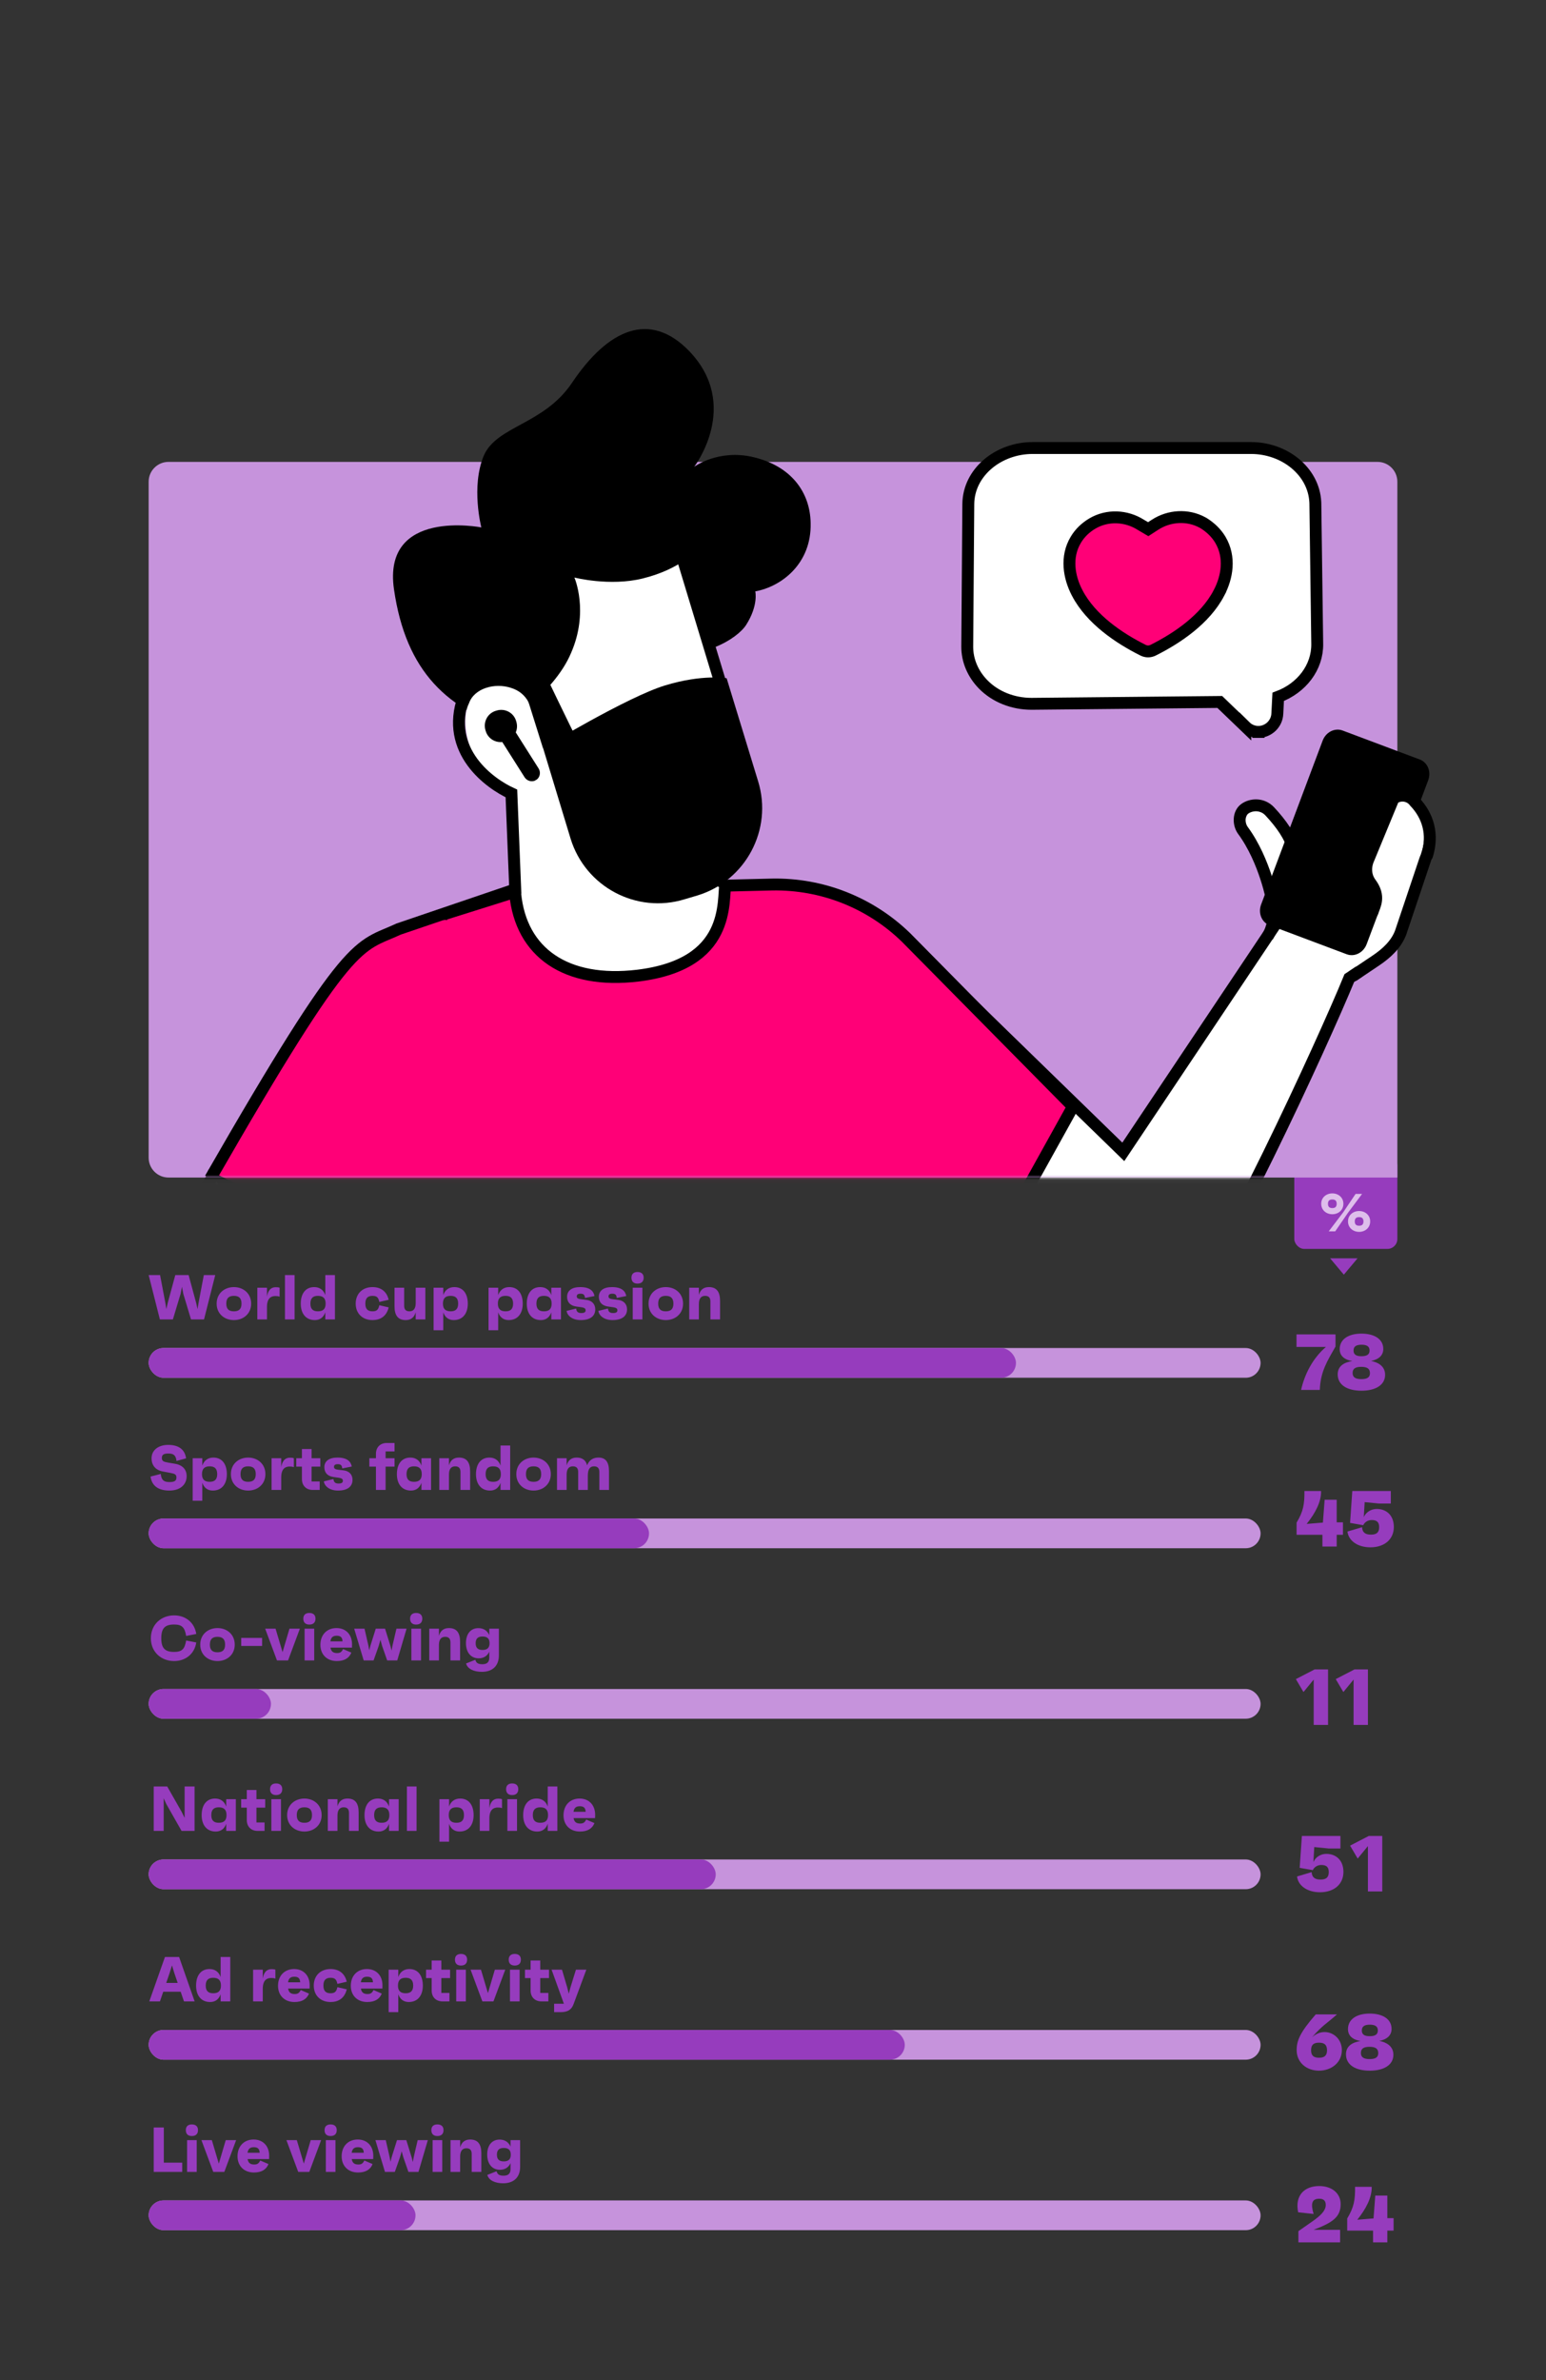 <svg width="306" height="471" viewBox="0 0 306 471" fill="none" xmlns="http://www.w3.org/2000/svg">
<rect x="0" y="0" width="306" height="471" fill="#333333" stroke="none"/>
<path d="M256.616 264.077H264.337V266.478C262.72 269.334 261.355 271.421 261.23 275.062H257.526C258.185 272.096 259.739 268.879 262.438 266.556H256.616V264.077ZM271.377 269.334C272.664 269.569 274.155 270.307 274.155 272.064C274.155 274.104 272.256 275.218 269.478 275.218C266.669 275.218 264.771 274.089 264.771 271.986C264.771 270.275 266.12 269.601 267.658 269.35C265.775 269.036 265.163 268.047 265.163 267.011C265.163 265.018 266.92 263.92 269.463 263.92C272.036 263.92 273.794 265.003 273.794 266.964C273.794 268.157 272.993 269.004 271.377 269.334ZM269.494 266.117C268.411 266.117 267.909 266.478 267.909 267.262C267.909 268.047 268.396 268.392 269.463 268.392C270.561 268.392 271.079 268.047 271.079 267.262C271.079 266.478 270.561 266.117 269.494 266.117ZM269.463 272.927C270.608 272.927 271.157 272.566 271.157 271.75C271.157 270.872 270.608 270.495 269.431 270.495C268.27 270.495 267.721 270.856 267.721 271.719C267.721 272.551 268.27 272.927 269.463 272.927Z" fill="#963CBD"/>
<path d="M265.812 301.268V303.731H264.572V306.054H261.748V303.731H256.632V301.33C257.966 299.102 258.217 297.674 258.185 295.069H261.481C261.528 297.14 260.414 299.353 258.625 301.581L261.842 301.315L262.187 296.795H264.572V301.268H265.812ZM272.493 298.616C274.486 298.616 275.882 299.949 275.882 302.178C275.882 304.626 274.031 306.211 271.237 306.211C268.727 306.211 266.906 304.908 266.702 303.088L269.59 302.225C269.652 303.339 270.327 303.7 271.363 303.7C272.477 303.7 272.979 303.245 272.979 302.225C272.979 301.252 272.54 300.812 271.504 300.812C270.61 300.812 270.029 301.362 269.825 301.832L267.22 301.377L267.659 295.069H275.286V297.548H272.948L270.107 297.266L269.935 300.232C270.374 299.228 271.41 298.616 272.493 298.616Z" fill="#963CBD"/>
<path d="M260.194 330.377H262.862V341.361H260.021V332.385L257.997 334.849L256.491 332.291L260.194 330.377ZM268.086 330.377H270.754V341.361H267.914V332.385L265.889 334.849L264.383 332.291L268.086 330.377Z" fill="#963CBD"/>
<path d="M262.516 366.877C264.509 366.877 265.906 368.211 265.906 370.439C265.906 372.887 264.054 374.472 261.261 374.472C258.75 374.472 256.93 373.17 256.726 371.35L259.613 370.487C259.676 371.601 260.351 371.962 261.387 371.962C262.501 371.962 263.003 371.507 263.003 370.487C263.003 369.514 262.564 369.074 261.528 369.074C260.633 369.074 260.053 369.623 259.849 370.094L257.244 369.639L257.683 363.331H265.31V365.81H262.972L260.131 365.528L259.959 368.494C260.398 367.489 261.434 366.877 262.516 366.877ZM270.924 363.331H273.592V374.315H270.752V365.339L268.727 367.803L267.221 365.245L270.924 363.331Z" fill="#963CBD"/>
<path d="M262.171 402.138C263.929 402.138 265.592 403.534 265.592 405.716C265.592 408.195 263.505 409.78 261.057 409.78C258.609 409.78 256.648 408.164 256.648 405.716C256.648 403.833 257.307 402.216 260.429 398.638H264.635C262.626 400.443 261.779 400.757 259.676 403.189C260.602 402.342 261.512 402.138 262.171 402.138ZM261.073 407.222C262.171 407.222 262.658 406.767 262.658 405.747C262.658 404.696 262.171 404.241 261.073 404.241C259.974 404.241 259.504 404.68 259.504 405.747C259.504 406.767 259.99 407.222 261.073 407.222ZM273.017 403.895C274.304 404.131 275.794 404.868 275.794 406.626C275.794 408.666 273.896 409.78 271.118 409.78C268.309 409.78 266.41 408.65 266.41 406.547C266.41 404.837 267.76 404.162 269.298 403.911C267.415 403.597 266.803 402.609 266.803 401.573C266.803 399.58 268.56 398.482 271.102 398.482C273.676 398.482 275.433 399.564 275.433 401.526C275.433 402.718 274.633 403.566 273.017 403.895ZM271.134 400.678C270.051 400.678 269.549 401.039 269.549 401.824C269.549 402.609 270.035 402.954 271.102 402.954C272.201 402.954 272.719 402.609 272.719 401.824C272.719 401.039 272.201 400.678 271.134 400.678ZM271.102 407.489C272.248 407.489 272.797 407.128 272.797 406.312C272.797 405.433 272.248 405.057 271.071 405.057C269.91 405.057 269.361 405.418 269.361 406.281C269.361 407.112 269.91 407.489 271.102 407.489Z" fill="#963CBD"/>
<path d="M261.371 440.725L259.99 441.275H265.247V443.754H256.993V441.541L259.912 439.501C261.136 438.623 262.407 437.587 262.407 436.363C262.407 435.515 261.967 435.123 261.12 435.123C259.645 435.123 259.394 436.096 260.006 438.136L256.946 437.807C256.255 434.495 258.17 432.612 261.104 432.612C263.631 432.612 265.357 434.056 265.357 436.19C265.357 438.466 264.07 439.564 261.371 440.725ZM275.834 438.968V441.431H274.594V443.754H271.77V441.431H266.654V439.031C267.988 436.802 268.239 435.374 268.208 432.769H271.503C271.55 434.841 270.436 437.053 268.647 439.282L271.864 439.015L272.209 434.495H274.594V438.968H275.834Z" fill="#963CBD"/>
<path d="M40.345 252.328H42.604L40.382 261.115H37.809L36.29 256.069L36.014 254.65L35.737 256.069L34.218 261.115H31.645L29.423 252.328H31.683L32.737 257.889L32.925 259.069L33.189 257.889L34.696 252.328H37.332L38.838 257.889L39.102 259.069L39.29 257.889L40.345 252.328ZM46.296 254.713C48.154 254.713 49.71 255.956 49.71 257.989C49.71 260.01 48.154 261.241 46.296 261.241C44.438 261.241 42.881 260.01 42.881 257.989C42.881 255.956 44.438 254.713 46.296 254.713ZM46.296 259.508C47.325 259.508 47.802 259.019 47.802 257.989C47.802 256.935 47.325 256.445 46.296 256.445C45.266 256.445 44.789 256.935 44.789 257.989C44.789 259.019 45.266 259.508 46.296 259.508ZM54.574 254.738C54.775 254.738 55.088 254.738 55.34 254.838V256.608C55.051 256.508 54.862 256.483 54.511 256.483C53.632 256.483 52.841 256.935 52.841 258.642V261.115H50.933V254.838H52.841V256.621C52.979 255.705 53.394 254.738 54.574 254.738ZM56.401 261.115V252.328H58.309V261.115H56.401ZM64.388 252.328H66.296V261.115H64.388V259.709C64.037 260.701 63.321 261.241 62.317 261.241C60.521 261.241 59.53 259.935 59.53 257.989C59.53 256.018 60.471 254.713 62.191 254.713C63.258 254.713 64.024 255.265 64.388 256.295V252.328ZM62.919 259.508C63.961 259.508 64.451 259.019 64.451 257.989C64.451 256.935 63.961 256.445 62.919 256.445C61.915 256.445 61.438 256.935 61.438 257.989C61.438 259.019 61.915 259.508 62.919 259.508ZM73.731 259.508C74.534 259.508 74.898 259.207 75.074 258.303L76.932 258.73C76.48 260.588 75.174 261.241 73.731 261.241C71.747 261.241 70.404 259.935 70.404 257.989C70.404 256.018 71.747 254.713 73.731 254.713C75.275 254.713 76.518 255.466 76.932 257.224L75.074 257.65C74.911 256.746 74.547 256.445 73.731 256.445C72.764 256.445 72.312 256.935 72.312 257.989C72.312 259.019 72.764 259.508 73.731 259.508ZM82.28 254.838H84.188V261.115H82.28V259.697C81.978 260.726 81.326 261.241 80.296 261.241C78.802 261.241 78.087 260.349 78.087 258.504V254.838H79.995V258.391C79.995 259.157 80.346 259.508 81.049 259.508C81.803 259.508 82.28 259.019 82.28 257.889V254.838ZM89.929 254.713C91.649 254.713 92.591 256.018 92.591 257.989C92.591 259.935 91.599 261.241 89.803 261.241C88.799 261.241 88.084 260.701 87.732 259.709V263.249H85.824V254.838H87.732V256.295C88.096 255.265 88.862 254.713 89.929 254.713ZM89.201 259.508C90.205 259.508 90.682 259.019 90.682 257.989C90.682 256.935 90.205 256.445 89.201 256.445C88.159 256.445 87.669 256.935 87.669 257.989C87.669 259.019 88.159 259.508 89.201 259.508ZM100.803 254.713C102.523 254.713 103.465 256.018 103.465 257.989C103.465 259.935 102.473 261.241 100.678 261.241C99.674 261.241 98.958 260.701 98.606 259.709V263.249H96.698V254.838H98.606V256.295C98.971 255.265 99.736 254.713 100.803 254.713ZM100.075 259.508C101.08 259.508 101.557 259.019 101.557 257.989C101.557 256.935 101.08 256.445 100.075 256.445C99.033 256.445 98.544 256.935 98.544 257.989C98.544 259.019 99.033 259.508 100.075 259.508ZM109.123 254.838H111.031V261.115H109.123V259.709C108.772 260.701 108.056 261.241 107.052 261.241C105.257 261.241 104.265 259.935 104.265 257.989C104.265 256.018 105.206 254.713 106.926 254.713C107.993 254.713 108.759 255.265 109.123 256.295V254.838ZM107.654 259.508C108.696 259.508 109.186 259.019 109.186 257.989C109.186 256.935 108.696 256.445 107.654 256.445C106.65 256.445 106.173 256.935 106.173 257.989C106.173 259.019 106.65 259.508 107.654 259.508ZM114.945 261.241C113.213 261.241 112.259 260.312 112.146 259.42L114.041 258.956C114.116 259.684 114.506 259.847 115.071 259.847C115.648 259.847 115.912 259.672 115.912 259.307C115.912 258.981 115.736 258.793 115.008 258.692L114.041 258.554C112.836 258.378 112.246 257.675 112.246 256.634C112.246 255.403 113.188 254.713 114.845 254.713C116.778 254.713 117.493 255.516 117.669 256.483L115.786 256.859C115.723 256.219 115.485 256.018 114.907 256.018C114.393 256.018 114.154 256.194 114.154 256.558C114.154 256.834 114.317 257.035 114.958 257.111L116.087 257.249C117.18 257.387 117.82 258.09 117.82 259.119C117.82 260.475 116.79 261.241 114.945 261.241ZM121.234 261.241C119.502 261.241 118.548 260.312 118.435 259.42L120.33 258.956C120.406 259.684 120.795 259.847 121.36 259.847C121.937 259.847 122.201 259.672 122.201 259.307C122.201 258.981 122.025 258.793 121.297 258.692L120.33 258.554C119.125 258.378 118.535 257.675 118.535 256.634C118.535 255.403 119.477 254.713 121.134 254.713C123.067 254.713 123.783 255.516 123.958 256.483L122.075 256.859C122.013 256.219 121.774 256.018 121.197 256.018C120.682 256.018 120.443 256.194 120.443 256.558C120.443 256.834 120.607 257.035 121.247 257.111L122.377 257.249C123.469 257.387 124.109 258.09 124.109 259.119C124.109 260.475 123.08 261.241 121.234 261.241ZM126.18 254.022C125.414 254.022 124.988 253.608 124.988 252.855C124.988 252.127 125.414 251.725 126.18 251.725C126.958 251.725 127.398 252.127 127.398 252.855C127.398 253.608 126.958 254.022 126.18 254.022ZM125.239 261.115V254.838H127.147V261.115H125.239ZM131.782 254.713C133.64 254.713 135.197 255.956 135.197 257.989C135.197 260.01 133.64 261.241 131.782 261.241C129.924 261.241 128.367 260.01 128.367 257.989C128.367 255.956 129.924 254.713 131.782 254.713ZM131.782 259.508C132.811 259.508 133.288 259.019 133.288 257.989C133.288 256.935 132.811 256.445 131.782 256.445C130.753 256.445 130.276 256.935 130.276 257.989C130.276 259.019 130.753 259.508 131.782 259.508ZM140.311 254.713C141.805 254.713 142.521 255.604 142.521 257.45V261.115H140.612V257.562C140.612 256.797 140.261 256.445 139.558 256.445C138.805 256.445 138.328 256.935 138.328 258.065V261.115H136.419V254.838H138.328V256.257C138.629 255.227 139.282 254.713 140.311 254.713Z" fill="#963CBD"/>
<rect x="29.423" y="266.769" width="220.085" height="5.885" rx="2.942" fill="#C693DC"/>
<rect x="29.423" y="266.769" width="171.666" height="5.885" rx="2.942" fill="#963CBD"/>
<path d="M33.528 294.979C31.494 294.979 30.05 294.151 29.799 292.205L31.821 291.69C31.946 292.996 32.536 293.297 33.553 293.297C34.532 293.297 34.921 293.046 34.921 292.393C34.921 291.815 34.62 291.652 33.804 291.502L32.21 291.2C31.055 290.987 30 290.221 30 288.589C30 286.995 31.331 285.94 33.302 285.94C35.16 285.94 36.578 286.694 36.83 288.602L34.934 289.116C34.809 287.848 34.181 287.648 33.302 287.648C32.386 287.648 32.034 287.899 32.034 288.526C32.034 289.167 32.436 289.305 33.34 289.455L34.67 289.681C36.189 289.945 36.943 290.861 36.943 292.129C36.943 293.837 35.624 294.979 33.528 294.979ZM42.239 288.451C43.959 288.451 44.901 289.757 44.901 291.728C44.901 293.673 43.909 294.979 42.114 294.979C41.109 294.979 40.394 294.439 40.042 293.447V296.988H38.134V288.577H40.042V290.033C40.406 289.003 41.172 288.451 42.239 288.451ZM41.511 293.247C42.515 293.247 42.992 292.757 42.992 291.728C42.992 290.673 42.515 290.183 41.511 290.183C40.469 290.183 39.98 290.673 39.98 291.728C39.98 292.757 40.469 293.247 41.511 293.247ZM49.115 288.451C50.973 288.451 52.53 289.694 52.53 291.728C52.53 293.749 50.973 294.979 49.115 294.979C47.258 294.979 45.701 293.749 45.701 291.728C45.701 289.694 47.258 288.451 49.115 288.451ZM49.115 293.247C50.145 293.247 50.622 292.757 50.622 291.728C50.622 290.673 50.145 290.183 49.115 290.183C48.086 290.183 47.609 290.673 47.609 291.728C47.609 292.757 48.086 293.247 49.115 293.247ZM57.393 288.476C57.594 288.476 57.908 288.476 58.159 288.577V290.347C57.87 290.246 57.682 290.221 57.331 290.221C56.452 290.221 55.661 290.673 55.661 292.38V294.854H53.753V288.577H55.661V290.359C55.799 289.443 56.213 288.476 57.393 288.476ZM63.401 290.246H61.669V293.184H63.276V294.854H61.895C60.614 294.854 59.76 294 59.76 292.719V290.246H58.643V288.577H59.76V286.756H61.669V288.577H63.401V290.246ZM66.9 294.979C65.167 294.979 64.213 294.05 64.1 293.159L65.996 292.694C66.071 293.422 66.46 293.586 67.025 293.586C67.603 293.586 67.866 293.41 67.866 293.046C67.866 292.719 67.691 292.531 66.962 292.431L65.996 292.293C64.791 292.117 64.201 291.414 64.201 290.372C64.201 289.142 65.142 288.451 66.799 288.451C68.733 288.451 69.448 289.255 69.624 290.221L67.741 290.598C67.678 289.958 67.439 289.757 66.862 289.757C66.347 289.757 66.109 289.932 66.109 290.296C66.109 290.573 66.272 290.774 66.912 290.849L68.042 290.987C69.134 291.125 69.774 291.828 69.774 292.857C69.774 294.213 68.745 294.979 66.9 294.979ZM78.091 287.233H76.321V288.577H78.091V290.246H76.321V294.854H74.412V290.246H73.107V288.577H74.412V287.698C74.412 286.417 75.266 285.564 76.547 285.564H78.091V287.233ZM83.415 288.577H85.323V294.854H83.415V293.447C83.063 294.439 82.348 294.979 81.344 294.979C79.548 294.979 78.556 293.673 78.556 291.728C78.556 289.757 79.498 288.451 81.218 288.451C82.285 288.451 83.051 289.003 83.415 290.033V288.577ZM81.946 293.247C82.988 293.247 83.478 292.757 83.478 291.728C83.478 290.673 82.988 290.183 81.946 290.183C80.942 290.183 80.465 290.673 80.465 291.728C80.465 292.757 80.942 293.247 81.946 293.247ZM90.844 288.451C92.337 288.451 93.053 289.342 93.053 291.188V294.854H91.145V291.301C91.145 290.535 90.793 290.183 90.09 290.183C89.337 290.183 88.86 290.673 88.86 291.803V294.854H86.952V288.577H88.86V289.995C89.161 288.966 89.814 288.451 90.844 288.451ZM99.07 286.066H100.979V294.854H99.07V293.447C98.719 294.439 98.003 294.979 96.999 294.979C95.204 294.979 94.212 293.673 94.212 291.728C94.212 289.757 95.154 288.451 96.874 288.451C97.941 288.451 98.706 289.003 99.07 290.033V286.066ZM97.602 293.247C98.644 293.247 99.133 292.757 99.133 291.728C99.133 290.673 98.644 290.183 97.602 290.183C96.597 290.183 96.12 290.673 96.12 291.728C96.12 292.757 96.597 293.247 97.602 293.247ZM105.608 288.451C107.466 288.451 109.022 289.694 109.022 291.728C109.022 293.749 107.466 294.979 105.608 294.979C103.75 294.979 102.193 293.749 102.193 291.728C102.193 289.694 103.75 288.451 105.608 288.451ZM105.608 293.247C106.637 293.247 107.114 292.757 107.114 291.728C107.114 290.673 106.637 290.183 105.608 290.183C104.578 290.183 104.101 290.673 104.101 291.728C104.101 292.757 104.578 293.247 105.608 293.247ZM118.455 288.451C119.874 288.451 120.539 289.33 120.539 291.188V294.854H118.631V291.301C118.631 290.585 118.292 290.183 117.577 290.183C116.823 290.183 116.346 290.661 116.346 292.054V294.854H114.438V291.301C114.438 290.535 114.087 290.183 113.384 290.183C112.63 290.183 112.153 290.673 112.153 291.803V294.854H110.245V288.577H112.153V289.995C112.455 288.966 113.107 288.451 114.137 288.451C115.254 288.451 115.945 288.953 116.208 289.983C116.622 288.928 117.401 288.451 118.455 288.451Z" fill="#963CBD"/>
<rect x="29.423" y="300.507" width="220.085" height="5.885" rx="2.942" fill="#C693DC"/>
<rect x="29.423" y="300.507" width="99.038" height="5.885" rx="2.942" fill="#963CBD"/>
<path d="M34.457 326.91C35.989 326.91 36.566 326.37 36.842 324.65L38.851 325.04C38.474 327.412 36.629 328.718 34.457 328.718C31.896 328.718 29.862 326.91 29.862 324.211C29.862 321.487 31.896 319.679 34.457 319.679C36.629 319.679 38.474 320.985 38.851 323.357L36.842 323.747C36.566 322.027 35.989 321.487 34.457 321.487C32.637 321.487 31.921 322.24 31.921 324.198C31.921 326.157 32.637 326.91 34.457 326.91ZM43.047 322.19C44.905 322.19 46.462 323.433 46.462 325.466C46.462 327.488 44.905 328.718 43.047 328.718C41.189 328.718 39.632 327.488 39.632 325.466C39.632 323.433 41.189 322.19 43.047 322.19ZM43.047 326.985C44.076 326.985 44.553 326.496 44.553 325.466C44.553 324.412 44.076 323.922 43.047 323.922C42.017 323.922 41.541 324.412 41.541 325.466C41.541 326.496 42.017 326.985 43.047 326.985ZM47.747 324.136H51.877V325.73H47.747V324.136ZM57.294 322.315H59.353L57.018 328.592H54.821L52.486 322.315H54.545L55.926 326.96L57.294 322.315ZM61.229 321.499C60.463 321.499 60.036 321.085 60.036 320.332C60.036 319.604 60.463 319.202 61.229 319.202C62.007 319.202 62.446 319.604 62.446 320.332C62.446 321.085 62.007 321.499 61.229 321.499ZM60.287 328.592V322.315H62.195V328.592H60.287ZM69.68 325.404C69.68 325.617 69.68 325.78 69.668 326.056H65.412C65.537 326.81 65.927 327.136 66.718 327.136C67.32 327.136 67.609 326.948 67.91 326.345L69.542 327.048C69.115 328.128 68.174 328.718 66.667 328.718C64.722 328.718 63.416 327.437 63.416 325.504C63.416 323.521 64.696 322.19 66.605 322.19C68.45 322.19 69.68 323.47 69.68 325.404ZM66.642 323.709C65.889 323.709 65.512 324.048 65.399 324.814H67.797C67.772 324.01 67.383 323.709 66.642 323.709ZM78.464 322.315H80.473L78.628 328.592H76.632L75.627 325.705L75.301 324.512L74.962 325.705L73.945 328.592H71.987L70.103 322.315H72.15L72.928 325.717L73.079 326.596L73.305 325.717L74.372 322.315H76.217L77.272 325.717L77.51 326.646L77.674 325.717L78.464 322.315ZM82.364 321.499C81.599 321.499 81.172 321.085 81.172 320.332C81.172 319.604 81.599 319.202 82.364 319.202C83.143 319.202 83.582 319.604 83.582 320.332C83.582 321.085 83.143 321.499 82.364 321.499ZM81.423 328.592V322.315H83.331V328.592H81.423ZM88.858 322.19C90.351 322.19 91.067 323.081 91.067 324.927V328.592H89.159V325.04C89.159 324.274 88.807 323.922 88.104 323.922C87.351 323.922 86.874 324.412 86.874 325.542V328.592H84.966V322.315H86.874V323.734C87.175 322.705 87.828 322.19 88.858 322.19ZM96.846 322.315H98.742V327.601C98.742 329.659 97.499 330.852 95.377 330.852C93.783 330.852 92.527 330.262 92.251 329.195L94.084 328.467C94.26 329.195 94.774 329.346 95.49 329.346C96.356 329.346 96.846 328.969 96.846 328.04V326.86C96.457 327.714 95.728 328.178 94.749 328.178C93.168 328.178 92.226 326.973 92.226 325.165C92.226 323.382 93.13 322.202 94.687 322.202C95.703 322.202 96.457 322.705 96.846 323.583V322.315ZM95.503 326.521C96.444 326.521 96.896 326.094 96.896 325.19C96.896 324.286 96.444 323.859 95.503 323.859C94.586 323.859 94.147 324.286 94.147 325.19C94.147 326.094 94.586 326.521 95.503 326.521Z" fill="#963CBD"/>
<rect x="29.423" y="334.246" width="220.085" height="5.885" rx="2.942" fill="#C693DC"/>
<rect x="29.423" y="334.246" width="24.209" height="5.885" rx="2.942" fill="#963CBD"/>
<path d="M36.541 353.543H38.512V362.331H35.938L32.9 356.983L32.398 355.865V362.331H30.427V353.543H33.101L35.938 358.527L36.541 359.757V353.543ZM44.773 356.054H46.681V362.331H44.773V360.925C44.421 361.916 43.706 362.456 42.701 362.456C40.906 362.456 39.914 361.151 39.914 359.205C39.914 357.234 40.856 355.928 42.576 355.928C43.643 355.928 44.408 356.48 44.773 357.51V356.054ZM43.304 360.724C44.346 360.724 44.835 360.234 44.835 359.205C44.835 358.15 44.346 357.661 43.304 357.661C42.3 357.661 41.822 358.15 41.822 359.205C41.822 360.234 42.3 360.724 43.304 360.724ZM52.49 357.723H50.758V360.661H52.364V362.331H50.983C49.703 362.331 48.849 361.477 48.849 360.196V357.723H47.732V356.054H48.849V354.233H50.758V356.054H52.49V357.723ZM54.645 355.238C53.88 355.238 53.453 354.823 53.453 354.07C53.453 353.342 53.88 352.94 54.645 352.94C55.424 352.94 55.863 353.342 55.863 354.07C55.863 354.823 55.424 355.238 54.645 355.238ZM53.704 362.331V356.054H55.612V362.331H53.704ZM60.247 355.928C62.105 355.928 63.662 357.171 63.662 359.205C63.662 361.226 62.105 362.456 60.247 362.456C58.389 362.456 56.833 361.226 56.833 359.205C56.833 357.171 58.389 355.928 60.247 355.928ZM60.247 360.724C61.277 360.724 61.754 360.234 61.754 359.205C61.754 358.15 61.277 357.661 60.247 357.661C59.218 357.661 58.741 358.15 58.741 359.205C58.741 360.234 59.218 360.724 60.247 360.724ZM68.776 355.928C70.27 355.928 70.986 356.819 70.986 358.665V362.331H69.078V358.778C69.078 358.012 68.726 357.661 68.023 357.661C67.27 357.661 66.793 358.15 66.793 359.28V362.331H64.885V356.054H66.793V357.472C67.094 356.443 67.747 355.928 68.776 355.928ZM77.003 356.054H78.911V362.331H77.003V360.925C76.652 361.916 75.936 362.456 74.932 362.456C73.136 362.456 72.145 361.151 72.145 359.205C72.145 357.234 73.086 355.928 74.806 355.928C75.873 355.928 76.639 356.48 77.003 357.51V356.054ZM75.534 360.724C76.576 360.724 77.066 360.234 77.066 359.205C77.066 358.15 76.576 357.661 75.534 357.661C74.53 357.661 74.053 358.15 74.053 359.205C74.053 360.234 74.53 360.724 75.534 360.724ZM80.54 362.331V353.543H82.448V362.331H80.54ZM91.082 355.928C92.801 355.928 93.743 357.234 93.743 359.205C93.743 361.151 92.751 362.456 90.956 362.456C89.952 362.456 89.236 361.916 88.885 360.925V364.465H86.976V356.054H88.885V357.51C89.249 356.48 90.014 355.928 91.082 355.928ZM90.353 360.724C91.358 360.724 91.835 360.234 91.835 359.205C91.835 358.15 91.358 357.661 90.353 357.661C89.311 357.661 88.822 358.15 88.822 359.205C88.822 360.234 89.311 360.724 90.353 360.724ZM98.598 355.953C98.799 355.953 99.113 355.953 99.364 356.054V357.824C99.075 357.723 98.887 357.698 98.535 357.698C97.656 357.698 96.865 358.15 96.865 359.857V362.331H94.957V356.054H96.865V357.836C97.004 356.92 97.418 355.953 98.598 355.953ZM101.367 355.238C100.601 355.238 100.174 354.823 100.174 354.07C100.174 353.342 100.601 352.94 101.367 352.94C102.145 352.94 102.584 353.342 102.584 354.07C102.584 354.823 102.145 355.238 101.367 355.238ZM100.425 362.331V356.054H102.333V362.331H100.425ZM108.412 353.543H110.32V362.331H108.412V360.925C108.061 361.916 107.345 362.456 106.341 362.456C104.546 362.456 103.554 361.151 103.554 359.205C103.554 357.234 104.495 355.928 106.215 355.928C107.282 355.928 108.048 356.48 108.412 357.51V353.543ZM106.943 360.724C107.985 360.724 108.475 360.234 108.475 359.205C108.475 358.15 107.985 357.661 106.943 357.661C105.939 357.661 105.462 358.15 105.462 359.205C105.462 360.234 105.939 360.724 106.943 360.724ZM117.799 359.142C117.799 359.355 117.799 359.519 117.787 359.795H113.531C113.657 360.548 114.046 360.874 114.837 360.874C115.439 360.874 115.728 360.686 116.029 360.083L117.661 360.786C117.234 361.866 116.293 362.456 114.786 362.456C112.841 362.456 111.535 361.176 111.535 359.242C111.535 357.259 112.815 355.928 114.724 355.928C116.569 355.928 117.799 357.209 117.799 359.142ZM114.761 357.447C114.008 357.447 113.631 357.786 113.518 358.552H115.916C115.891 357.748 115.502 357.447 114.761 357.447Z" fill="#963CBD"/>
<rect x="29.423" y="367.984" width="220.085" height="5.885" rx="2.942" fill="#C693DC"/>
<rect x="29.423" y="367.984" width="112.243" height="5.885" rx="2.942" fill="#963CBD"/>
<path d="M36.415 396.069L35.763 394.161H32.31L31.657 396.069H29.548L32.649 387.282H35.449L38.524 396.069H36.415ZM32.9 392.416H35.172L34.52 390.508L34.043 388.939L33.553 390.508L32.9 392.416ZM43.669 387.282H45.577V396.069H43.669V394.663C43.318 395.655 42.602 396.195 41.598 396.195C39.803 396.195 38.811 394.889 38.811 392.943C38.811 390.972 39.752 389.667 41.472 389.667C42.539 389.667 43.305 390.219 43.669 391.249V387.282ZM42.2 394.462C43.242 394.462 43.732 393.973 43.732 392.943C43.732 391.889 43.242 391.399 42.2 391.399C41.196 391.399 40.719 391.889 40.719 392.943C40.719 393.973 41.196 394.462 42.2 394.462ZM53.74 389.692C53.941 389.692 54.255 389.692 54.506 389.792V391.563C54.217 391.462 54.029 391.437 53.677 391.437C52.798 391.437 52.008 391.889 52.008 393.596V396.069H50.099V389.792H52.008V391.575C52.146 390.659 52.56 389.692 53.74 389.692ZM61.295 392.881C61.295 393.094 61.295 393.257 61.282 393.533H57.026C57.152 394.287 57.541 394.613 58.332 394.613C58.935 394.613 59.223 394.425 59.525 393.822L61.157 394.525C60.73 395.605 59.788 396.195 58.282 396.195C56.336 396.195 55.03 394.914 55.03 392.981C55.03 390.998 56.311 389.667 58.219 389.667C60.064 389.667 61.295 390.947 61.295 392.881ZM58.257 391.186C57.504 391.186 57.127 391.525 57.014 392.291H59.412C59.386 391.487 58.997 391.186 58.257 391.186ZM65.431 394.462C66.234 394.462 66.598 394.161 66.774 393.257L68.632 393.684C68.18 395.542 66.875 396.195 65.431 396.195C63.447 396.195 62.104 394.889 62.104 392.943C62.104 390.972 63.447 389.667 65.431 389.667C66.975 389.667 68.218 390.42 68.632 392.178L66.774 392.604C66.611 391.701 66.247 391.399 65.431 391.399C64.464 391.399 64.012 391.889 64.012 392.943C64.012 393.973 64.464 394.462 65.431 394.462ZM75.7 392.881C75.7 393.094 75.7 393.257 75.687 393.533H71.431C71.557 394.287 71.946 394.613 72.737 394.613C73.34 394.613 73.628 394.425 73.93 393.822L75.562 394.525C75.135 395.605 74.193 396.195 72.687 396.195C70.741 396.195 69.435 394.914 69.435 392.981C69.435 390.998 70.716 389.667 72.624 389.667C74.469 389.667 75.7 390.947 75.7 392.881ZM72.662 391.186C71.909 391.186 71.532 391.525 71.419 392.291H73.817C73.792 391.487 73.402 391.186 72.662 391.186ZM81.029 389.667C82.749 389.667 83.69 390.972 83.69 392.943C83.69 394.889 82.698 396.195 80.903 396.195C79.899 396.195 79.183 395.655 78.832 394.663V398.203H76.924V389.792H78.832V391.249C79.196 390.219 79.962 389.667 81.029 389.667ZM80.3 394.462C81.305 394.462 81.782 393.973 81.782 392.943C81.782 391.889 81.305 391.399 80.3 391.399C79.258 391.399 78.769 391.889 78.769 392.943C78.769 393.973 79.258 394.462 80.3 394.462ZM89.085 391.462H87.353V394.4H88.959V396.069H87.578C86.298 396.069 85.444 395.216 85.444 393.935V391.462H84.327V389.792H85.444V387.972H87.353V389.792H89.085V391.462ZM91.24 388.976C90.475 388.976 90.048 388.562 90.048 387.809C90.048 387.081 90.475 386.679 91.24 386.679C92.019 386.679 92.458 387.081 92.458 387.809C92.458 388.562 92.019 388.976 91.24 388.976ZM90.299 396.069V389.792H92.207V396.069H90.299ZM97.947 389.792H100.006L97.671 396.069H95.474L93.139 389.792H95.198L96.579 394.437L97.947 389.792ZM101.882 388.976C101.116 388.976 100.689 388.562 100.689 387.809C100.689 387.081 101.116 386.679 101.882 386.679C102.66 386.679 103.099 387.081 103.099 387.809C103.099 388.562 102.66 388.976 101.882 388.976ZM100.94 396.069V389.792H102.848V396.069H100.94ZM108.664 391.462H106.931V394.4H108.538V396.069H107.157C105.877 396.069 105.023 395.216 105.023 393.935V391.462H103.906V389.792H105.023V387.972H106.931V389.792H108.664V391.462ZM113.995 389.792H116.054L113.543 396.571C113.154 397.626 112.489 398.203 110.932 398.203H109.676V396.534H111.61L109.174 389.792H111.233L112.263 393.282L112.576 394.55L112.915 393.282L113.995 389.792Z" fill="#963CBD"/>
<rect x="29.423" y="401.723" width="220.085" height="5.885" rx="2.942" fill="#C693DC"/>
<rect x="29.423" y="401.723" width="149.658" height="5.885" rx="2.942" fill="#963CBD"/>
<path d="M32.423 427.987H36.064V429.808H30.427V421.02H32.423V427.987ZM37.972 422.715C37.206 422.715 36.78 422.3 36.78 421.547C36.78 420.819 37.206 420.417 37.972 420.417C38.751 420.417 39.19 420.819 39.19 421.547C39.19 422.3 38.751 422.715 37.972 422.715ZM37.031 429.808V423.531H38.939V429.808H37.031ZM44.679 423.531H46.738L44.403 429.808H42.206L39.871 423.531H41.929L43.31 428.176L44.679 423.531ZM53.277 426.619C53.277 426.832 53.277 426.996 53.264 427.272H49.009C49.134 428.025 49.523 428.351 50.314 428.351C50.917 428.351 51.206 428.163 51.507 427.56L53.139 428.263C52.712 429.343 51.77 429.933 50.264 429.933C48.318 429.933 47.013 428.653 47.013 426.719C47.013 424.736 48.293 423.405 50.201 423.405C52.047 423.405 53.277 424.686 53.277 426.619ZM50.239 424.924C49.486 424.924 49.109 425.263 48.996 426.029H51.394C51.369 425.225 50.98 424.924 50.239 424.924ZM61.499 423.531H63.558L61.223 429.808H59.026L56.691 423.531H58.75L60.131 428.176L61.499 423.531ZM65.434 422.715C64.668 422.715 64.241 422.3 64.241 421.547C64.241 420.819 64.668 420.417 65.434 420.417C66.212 420.417 66.651 420.819 66.651 421.547C66.651 422.3 66.212 422.715 65.434 422.715ZM64.492 429.808V423.531H66.4V429.808H64.492ZM73.885 426.619C73.885 426.832 73.885 426.996 73.873 427.272H69.617C69.743 428.025 70.132 428.351 70.923 428.351C71.525 428.351 71.814 428.163 72.115 427.56L73.747 428.263C73.32 429.343 72.379 429.933 70.872 429.933C68.927 429.933 67.621 428.653 67.621 426.719C67.621 424.736 68.901 423.405 70.81 423.405C72.655 423.405 73.885 424.686 73.885 426.619ZM70.847 424.924C70.094 424.924 69.718 425.263 69.605 426.029H72.002C71.977 425.225 71.588 424.924 70.847 424.924ZM82.669 423.531H84.678L82.833 429.808H80.837L79.832 426.92L79.506 425.728L79.167 426.92L78.15 429.808H76.192L74.308 423.531H76.355L77.133 426.933L77.284 427.812L77.51 426.933L78.577 423.531H80.422L81.477 426.933L81.715 427.862L81.879 426.933L82.669 423.531ZM86.569 422.715C85.803 422.715 85.377 422.3 85.377 421.547C85.377 420.819 85.803 420.417 86.569 420.417C87.348 420.417 87.787 420.819 87.787 421.547C87.787 422.3 87.348 422.715 86.569 422.715ZM85.628 429.808V423.531H87.536V429.808H85.628ZM93.062 423.405C94.556 423.405 95.272 424.296 95.272 426.142V429.808H93.364V426.255C93.364 425.489 93.012 425.138 92.309 425.138C91.556 425.138 91.079 425.627 91.079 426.757V429.808H89.171V423.531H91.079V424.949C91.38 423.92 92.033 423.405 93.062 423.405ZM101.051 423.531H102.947V428.816C102.947 430.875 101.704 432.067 99.582 432.067C97.988 432.067 96.732 431.477 96.456 430.41L98.289 429.682C98.465 430.41 98.98 430.561 99.695 430.561C100.561 430.561 101.051 430.184 101.051 429.255V428.075C100.662 428.929 99.934 429.393 98.954 429.393C97.373 429.393 96.431 428.188 96.431 426.38C96.431 424.598 97.335 423.418 98.892 423.418C99.909 423.418 100.662 423.92 101.051 424.799V423.531ZM99.708 427.736C100.649 427.736 101.101 427.309 101.101 426.406C101.101 425.502 100.649 425.075 99.708 425.075C98.791 425.075 98.352 425.502 98.352 426.406C98.352 427.309 98.791 427.736 99.708 427.736Z" fill="#963CBD"/>
<rect x="29.423" y="435.461" width="220.085" height="5.885" rx="2.942" fill="#C693DC"/>
<rect x="29.423" y="435.461" width="52.82" height="5.885" rx="2.942" fill="#963CBD"/>
<rect x="256.177" y="228.715" width="20.4" height="18.439" rx="1.962" fill="#963CBD"/>
<path d="M263.707 240.294C262.496 240.294 261.507 239.469 261.507 238.221C261.507 236.994 262.496 236.169 263.707 236.169C264.919 236.169 265.896 236.994 265.896 238.221C265.896 239.469 264.919 240.294 263.707 240.294ZM268.309 236.275H269.595L266.821 239.987L264.281 243.679H262.995L265.854 239.924L268.309 236.275ZM263.707 239.078C264.292 239.078 264.568 238.803 264.568 238.221C264.568 237.65 264.292 237.375 263.707 237.375C263.123 237.375 262.846 237.65 262.846 238.221C262.846 238.803 263.123 239.078 263.707 239.078ZM269.01 243.784C267.799 243.784 266.81 242.959 266.81 241.711C266.81 240.484 267.799 239.659 269.01 239.659C270.222 239.659 271.2 240.484 271.2 241.711C271.2 242.959 270.222 243.784 269.01 243.784ZM269.01 242.568C269.595 242.568 269.871 242.293 269.871 241.711C269.871 241.14 269.595 240.865 269.01 240.865C268.426 240.865 268.15 241.14 268.15 241.711C268.15 242.293 268.426 242.568 269.01 242.568Z" fill="#DEBEEB"/>
<path d="M265.985 252.254L263.267 249.017L268.703 249.017L265.985 252.254Z" fill="#963CBD"/>
<path d="M29.423 95.331C29.423 93.164 31.179 91.408 33.346 91.408H272.654C274.82 91.408 276.577 93.164 276.577 95.331V233.031H33.346C31.179 233.031 29.423 231.274 29.423 229.108V95.331Z" fill="#C693DC"/>
<mask id="mask0_2020_911" style="mask-type:alpha" maskUnits="userSpaceOnUse" x="29" y="56" width="257" height="178">
<rect x="29.815" y="56.1" width="256.177" height="176.931" fill="#D9D9D9"/>
</mask>
<g mask="url(#mask0_2020_911)">
<path d="M232.658 260.909C241.409 250.975 262.467 205.298 267.575 192.825L276.654 185.667L282.854 163.594L277.318 156.531L265.46 168.892L259.532 175.072L256.284 172.203L253.847 164.477L250.968 161.166L247.425 160.062L245.977 163.2L253.603 181.253L222.846 227.101L183.875 189.288L160.846 233.061C160.846 233.061 207.568 261.351 207.125 260.909C215.096 265.288 222.491 272.463 232.658 260.909Z" fill="white"/>
<path d="M247.62 88.662C254.248 88.662 260.043 93.275 260.338 99.378L260.348 99.67V99.677L260.719 127.441V127.443C260.776 132.082 257.64 136.16 252.993 137.902L252.822 141.224C252.745 143.221 251.085 144.817 249.104 144.845V144.847H249.051V144.845C248.079 144.832 247.172 144.452 246.487 143.776V143.777L241.429 138.917L204.186 139.284H204.174C200.497 139.284 197.004 137.906 194.589 135.432L194.587 135.43C192.593 133.378 191.446 130.759 191.446 127.987V127.978L191.658 99.738V99.735C191.719 93.48 197.599 88.662 204.386 88.662H247.62Z" fill="white" stroke="black" stroke-width="2.354"/>
<path d="M228.615 103.845C231.417 102.036 235.037 101.792 237.994 103.396L238.278 103.556L238.294 103.566L238.311 103.577C239.599 104.397 240.751 105.476 241.553 106.832L241.554 106.833C243.583 110.276 242.909 114.231 241.265 117.352L241.266 117.353C238.545 122.567 232.965 126.31 228.244 128.67C227.595 128.995 226.887 128.995 226.237 128.67C221.516 126.31 215.936 122.567 213.216 117.353V117.352C211.574 114.235 210.895 110.221 212.933 106.825C213.733 105.473 214.89 104.386 216.204 103.609C219.196 101.838 222.939 102.03 225.825 103.874L227.264 104.722L228.613 103.847L228.615 103.845Z" fill="#FF0077" stroke="black" stroke-width="2.354" stroke-miterlimit="10"/>
<path d="M253.095 181.954L222.336 227.951L183.361 190.015L160.331 233.93C160.331 233.93 207.056 262.312 206.613 261.869C214.586 266.262 221.981 273.46 232.148 261.869C240.901 251.902 261.96 206.077 267.069 193.563L269.062 192.235" stroke="black" stroke-width="2.354"/>
<path d="M250.88 185.365C252.842 182.031 251.861 178.5 251.861 178.5C251.861 178.5 250.435 170.361 246.013 164.339C245.091 163.081 245.109 160.993 246.36 160.073C247.611 159.153 249.83 158.964 251.33 160.574C253.66 163.07 255.341 165.521 255.98 167.907L276.025 157.639L279.381 161.287L279.387 161.309C281.948 164.085 282.388 166.775 282.437 169.055L277.256 184.484C276.405 186.841 274.459 188.648 272.378 190.048L267.764 193.149" stroke="black" stroke-width="2.354" stroke-miterlimit="10"/>
<path d="M281.03 150.309L265.735 144.566C264.19 143.986 262.424 144.883 261.791 146.57L249.614 178.999C248.981 180.686 249.72 182.524 251.265 183.104L266.56 188.847C268.105 189.427 269.871 188.53 270.504 186.843L282.681 154.413C283.314 152.727 282.575 150.889 281.03 150.309Z" fill="black"/>
<path d="M270.169 172.747L273.27 182.269L275.706 183.819L279.249 173.854C279.766 170.533 280.757 170.417 281.284 168.888C283.246 163.2 280.133 159.694 279.911 159.473C279.734 159.296 277.831 158.003 276.577 157.708L274.615 162.415L274.223 163.592L273.27 165.357L272.162 168.318C272.162 168.318 271.654 169.888 271.477 170.065C271.299 170.242 269.948 171.345 270.169 172.747Z" fill="white"/>
<path d="M271.673 180.461C272.078 179.207 273.255 177.426 271.281 174.773C270.291 173.439 270.104 171.635 270.919 169.869L275.8 158.051C277.124 157.056 279.006 157.324 280.004 158.663C282.658 161.435 283.749 165.131 282.461 169.281" stroke="black" stroke-width="2.354" stroke-miterlimit="10" stroke-linecap="round"/>
<path d="M81.574 287.443L99.9 304.069L86.864 329.668L65.704 333.069C65.704 333.069 62.965 327.401 70.333 325.512C72.411 324.945 76 324.095 78.362 323.434C80.724 322.772 80.818 321.922 81.007 320.6L82.991 309.642L39.916 284.798C25.935 277.997 24.14 262.505 32.453 249.469L43.694 230.104L86.864 238.795L65.609 269.117C64.854 270.156 65.043 271.479 65.987 272.329L90.264 295.756" fill="white"/>
<path d="M81.574 287.443L99.9 304.069L86.864 329.668L65.704 333.069C65.704 333.069 62.965 327.401 70.333 325.512C72.411 324.945 76 324.095 78.362 323.434C80.724 322.772 80.818 321.922 81.007 320.6L82.991 309.642L39.916 284.798C25.935 277.997 24.14 262.505 32.453 249.469L43.694 230.104L86.864 238.795L65.609 269.117C64.854 270.156 65.043 271.479 65.987 272.329L90.264 295.756" stroke="black" stroke-width="2.354"/>
<path d="M212.371 218.982L179.343 185.532C172.258 178.636 162.718 174.858 152.799 175.047L102.754 176.243L87.336 181.092L89.036 327.983L186.711 321.843L174.62 244.855C174.431 243.722 175.659 242.777 176.698 243.438L193.29 253.367L212.371 218.982Z" fill="#FF0077" stroke="black" stroke-width="2.354"/>
<path d="M127.2 169.931L102.09 178.062C105.633 190.241 116.658 195.697 130.639 191.446C140.768 188.851 141.332 183.136 143.977 176.146L127.105 169.837L127.2 169.931Z" fill="white"/>
<path d="M139.858 171.159L125.405 139.986L101.6 141.592L102.261 178.149L126.822 181.267L139.858 171.254V171.159Z" fill="white"/>
<path d="M137.874 166.908L125.404 139.986L121.437 161.241L137.874 166.908Z" fill="#FF0077"/>
<path d="M98.959 185.325C96.975 184.002 94.802 183.058 92.346 182.491C92.252 182.491 92.063 182.491 91.968 182.491C81.577 180.507 71.092 185.136 65.424 194.015L41.918 232.981L78.838 251.361L104.626 216.686C111.806 206.484 109.444 192.126 99.053 185.23L98.959 185.325Z" fill="#FF0077"/>
<path d="M102.356 144.615C88.564 140.742 80.346 132.902 77.984 116.654C75.623 100.501 95.271 104.374 95.271 104.374C95.271 104.374 93.193 96.345 95.743 90.204C98.294 84.253 107.646 84.064 113.219 75.752C120.398 65.077 128.616 61.488 136.362 69.423C146.753 80.191 137.402 92.377 137.402 92.377C137.402 92.377 142.219 88.788 149.209 90.488C156.672 92.283 160.356 97.478 160.451 103.524C160.639 111.553 154.688 116.087 149.493 117.032C149.493 117.032 150.154 119.771 147.698 123.644C145.903 126.478 138.63 130.918 130.222 128.934C121.815 126.951 102.356 144.332 102.356 144.332V144.615Z" fill="black"/>
<path d="M118.603 99.84L130.789 96.156L142.786 134.791C146.47 146.788 140.047 158.785 128.05 162.469C116.053 166.153 103.395 159.352 99.711 147.355L97.349 139.609C92.248 122.794 101.695 104.941 118.509 99.84H118.603Z" fill="white"/>
<path d="M99.239 143.671C99.239 143.671 109.535 137.531 113.03 129.218C116.62 121 113.691 114.293 113.691 114.293C113.691 114.293 120.682 116.088 127.2 114.482C134.851 112.592 137.874 108.814 137.874 108.814C137.874 108.814 137.874 91.905 130.695 91.055C123.516 90.205 106.418 99.556 103.773 104.469C101.128 109.381 97.538 118.071 95.271 125.062C93.098 132.052 99.239 143.671 99.239 143.671Z" fill="black"/>
<path d="M92.83 139.162C93.865 136.214 97.901 135.073 101.11 136.119C104.318 137.07 105.87 140.208 105.042 143.346C108.251 157.989 102.981 157.315 98.077 154.961C94.558 153.915 90.427 143.977 92.83 139.162Z" fill="white"/>
<path d="M105.756 154.534C105.095 154.723 104.339 154.534 103.867 153.873L97.822 144.332C97.349 143.576 97.538 142.537 98.294 142.065C99.049 141.592 100.089 141.781 100.561 142.537L106.607 152.078C107.079 152.833 106.89 153.873 106.134 154.345C106.04 154.345 105.851 154.534 105.756 154.534Z" fill="black"/>
<path d="M91.776 137.938C87.903 148.707 97.066 155.13 101.222 157.02L101.978 176.007L90.453 179.927L78.929 183.847C70.805 187.626 69.671 184.414 41.616 233.251" stroke="black" stroke-width="2.354"/>
<path d="M100.089 146.694C101.789 146.222 102.734 144.427 102.167 142.726C101.695 141.026 99.9 140.081 98.2 140.648C96.499 141.12 95.555 142.915 96.121 144.616C96.594 146.316 98.388 147.261 100.089 146.694Z" fill="black"/>
<path d="M107.457 148.016C107.457 148.016 124.177 137.908 131.639 135.641C139.102 133.374 143.825 134.224 143.825 134.224L150.059 154.628C152.988 164.169 147.603 174.276 138.063 177.205L135.512 177.961C125.971 180.889 115.864 175.504 112.935 165.964L107.457 147.921V148.016Z" fill="black"/>
<path d="M104.158 137.504L107.457 148.016C107.457 148.016 114.447 146.505 114.069 146.032C113.691 145.465 106.984 131.485 106.984 131.485L104.158 137.504Z" fill="black"/>
<path d="M79.874 250.32L41.144 231.521L68.254 267.229L79.968 250.32H79.874Z" fill="black"/>
<path d="M101.978 176.886C103.112 188.505 111.991 194.775 126.255 193.075C144.77 190.808 143.018 178.45 143.585 174.577" stroke="black" stroke-width="2.354"/>
<path d="M134.945 109.947L147.226 150.472" stroke="black" stroke-width="2.354"/>
</g>
</svg>
